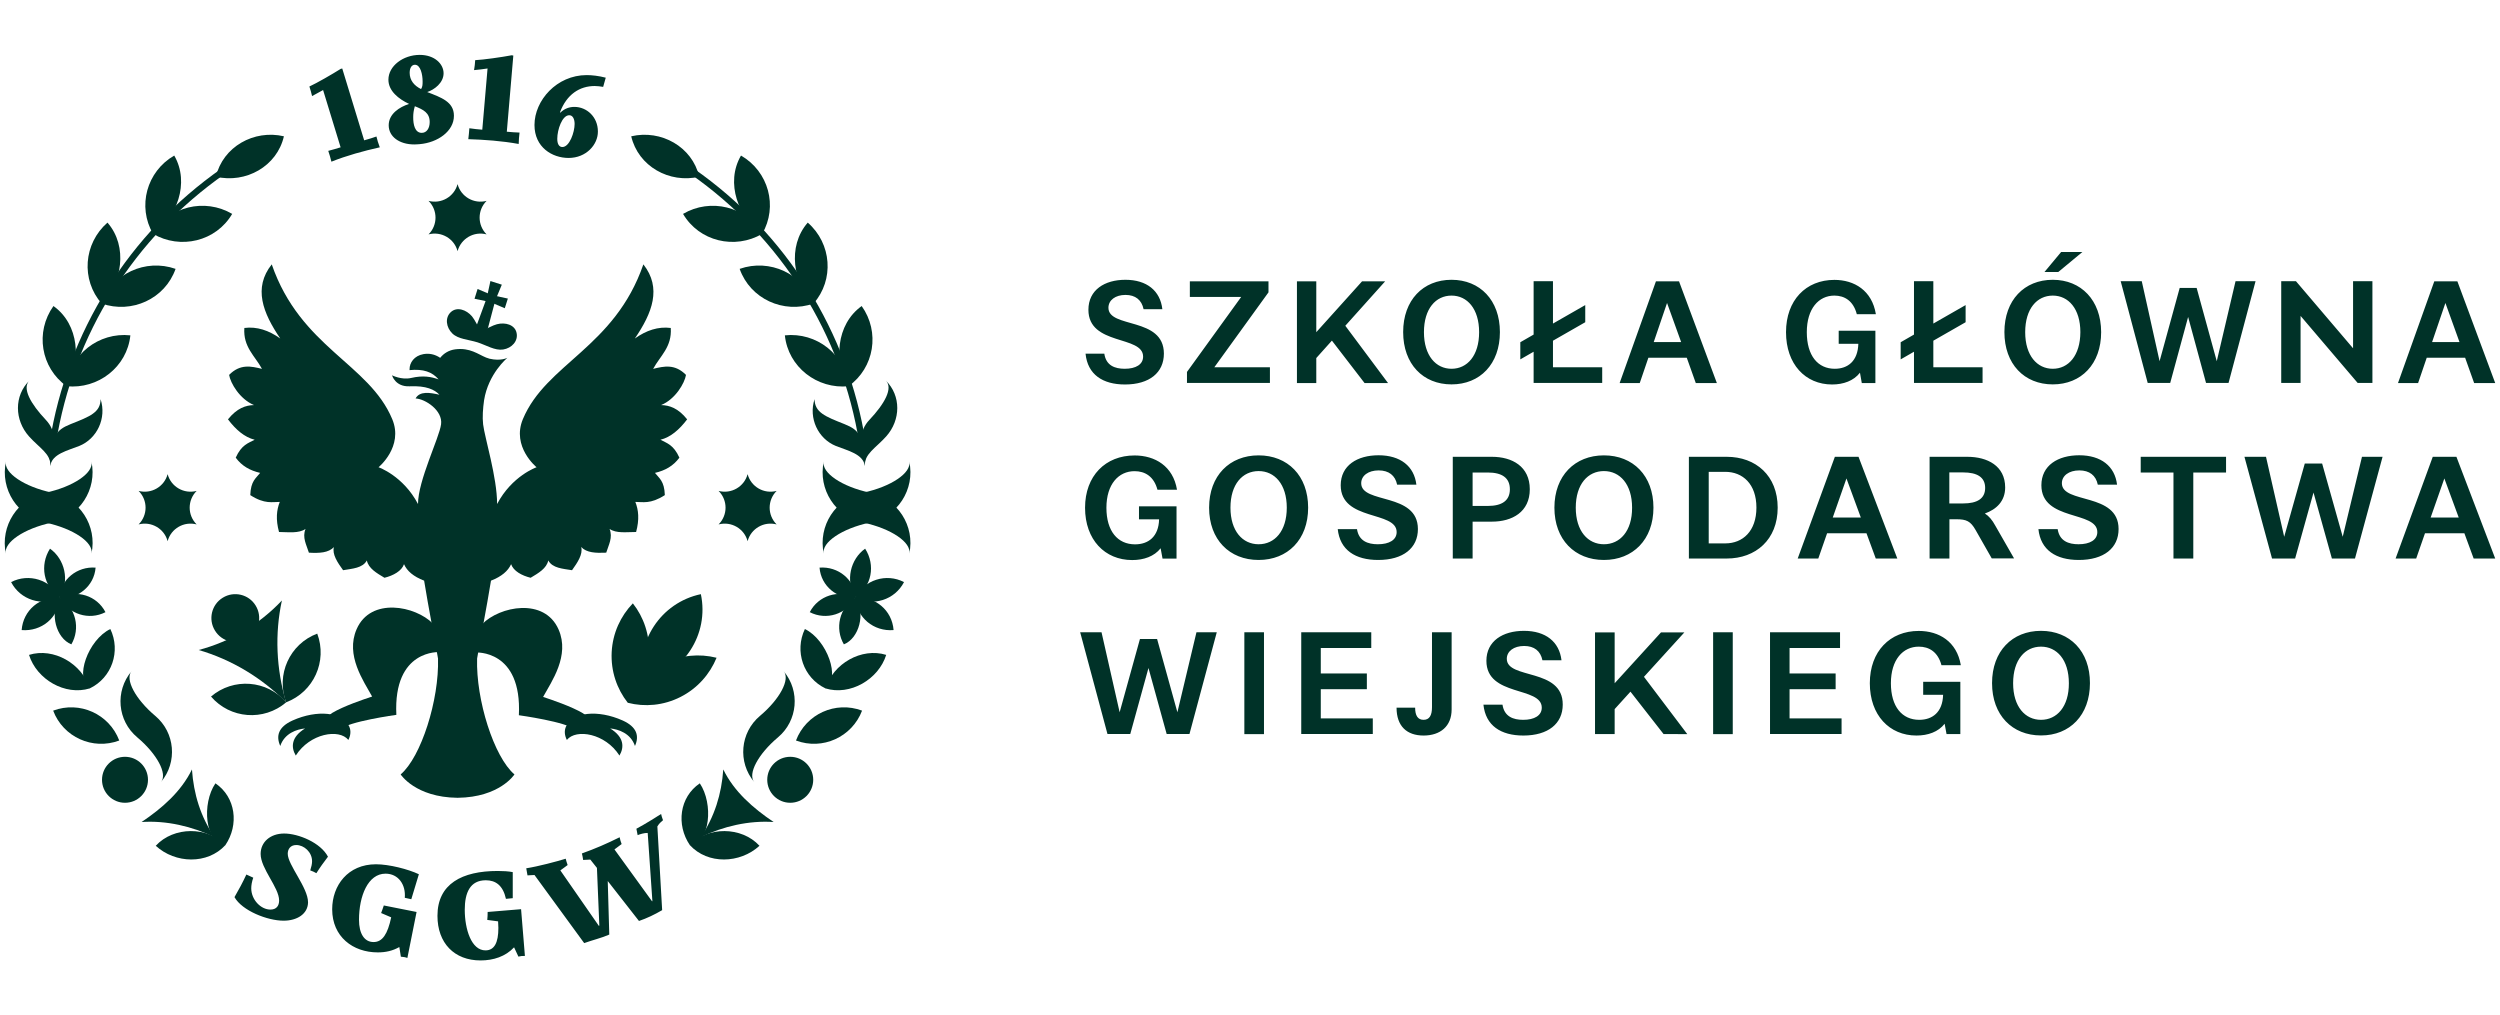 <?xml version="1.0" encoding="utf-8"?>
<!-- Generator: Adobe Illustrator 26.0.1, SVG Export Plug-In . SVG Version: 6.00 Build 0)  -->
<svg version="1.1" id="Warstwa_1" xmlns="http://www.w3.org/2000/svg" xmlns:xlink="http://www.w3.org/1999/xlink" x="0px" y="0px"
	 viewBox="0 0 261 106" style="enable-background:new 0 0 261 106;" xml:space="preserve">
<style type="text/css">
	.st0{fill:#003228;}
	.st1{fill-rule:evenodd;clip-rule:evenodd;fill:#003228;}
</style>
<g>
	<g>
		<g>
			<g>
				<path class="st0" d="M213.08,75.15c-1.65,0-2.91-1.37-2.91-3.82c0-2.46,1.26-3.82,2.91-3.82s2.91,1.37,2.91,3.82
					C216,73.78,214.74,75.15,213.08,75.15 M213.08,65.86c-3,0-5.11,2.12-5.11,5.46c0,3.34,2.11,5.46,5.11,5.46
					c3.01,0,5.11-2.12,5.11-5.46C218.2,67.99,216.09,65.86,213.08,65.86 M200.78,71.17v1.37h2.08c-0.05,1.82-1.12,2.61-2.49,2.61
					c-1.79,0-2.96-1.37-2.96-3.82c0-2.46,1.26-3.82,2.91-3.82c1.08,0,2,0.55,2.37,1.94h2.02c-0.41-2.47-2.28-3.58-4.39-3.58
					c-3,0-5.11,2.12-5.11,5.46c0,3.34,2.05,5.46,4.87,5.46c1.2,0,2.28-0.38,2.94-1.23l0.2,1.08h1.44v-5.46H200.78z M186.83,75v-3.05
					h4.81v-1.64h-4.81v-2.66h5.27v-1.64h-7.31v10.62h7.47V75H186.83z M178.85,76.64h2.05V66.01h-2.05V76.64z M176.15,76.64
					l-4.52-5.98l4.22-4.64h-2.44l-4.84,5.31v-5.31h-2.05v10.62h2.05v-2.61l1.65-1.82l3.46,4.43H176.15z M157.31,68.78
					c0-0.79,0.73-1.34,1.81-1.34c1.05,0,1.71,0.52,1.91,1.49h1.99c-0.23-1.93-1.65-3.07-3.92-3.07c-2.2,0-3.92,1.06-3.92,3.13
					c0,3.78,5.78,2.64,5.78,4.89c0,0.82-0.77,1.27-1.94,1.27c-1.03,0-1.97-0.33-2.16-1.58h-1.99c0.23,2.19,1.82,3.22,4.17,3.22
					c2.58,0,4.11-1.24,4.11-3.23C163.17,69.7,157.31,70.96,157.31,68.78 M149.5,66.01v7.82c0,0.86-0.27,1.32-0.88,1.32
					c-0.61,0-0.88-0.46-0.88-1.27h-1.94c0,1.94,1.08,2.91,2.82,2.91c1.75,0,2.93-0.97,2.93-2.72v-8.06H149.5z M137.89,75v-3.05h4.81
					v-1.64h-4.81v-2.66h5.27v-1.64h-7.31v10.62h7.47V75H137.89z M129.91,76.64h2.05V66.01h-2.05V76.64z M124.91,66.01l-1.99,8.35
					l-2.12-7.65h-1.79l-2.12,7.65L115,66.01h-2.23l2.85,10.62h2.38l1.9-6.89l1.9,6.89h2.38l2.85-10.62H124.91z"/>
				<path class="st0" d="M253.76,54.03l1.43-4.08l1.5,4.08H253.76z M258.25,58.31h2.25l-4.05-10.62h-2.47l-3.88,10.62h2.15
					l0.92-2.64h4.11L258.25,58.31z M246.59,47.69l-2.01,8.35l-2.15-7.65h-1.81l-2.15,7.65l-1.9-8.35h-2.25l2.88,10.62h2.41
					l1.92-6.89l1.92,6.89h2.41l2.88-10.62H246.59z M232.4,47.69h-8.91v1.64h3.42v8.98h2.07v-8.98h3.42V47.69z M215.26,50.45
					c0-0.79,0.74-1.34,1.82-1.34c1.06,0,1.73,0.52,1.93,1.49h2.01c-0.23-1.93-1.67-3.07-3.95-3.07c-2.22,0-3.95,1.06-3.95,3.13
					c0,3.78,5.84,2.64,5.84,4.89c0,0.82-0.78,1.27-1.96,1.27c-1.04,0-1.99-0.33-2.18-1.58h-2.01c0.23,2.19,1.84,3.22,4.22,3.22
					c2.61,0,4.15-1.24,4.15-3.23C221.18,51.38,215.26,52.64,215.26,50.45 M203.51,52.57v-3.25h1.44c1.47,0,2.3,0.5,2.3,1.62
					c0,1.12-0.83,1.62-2.3,1.62H203.51z M208.31,54.88c-0.32-0.59-0.66-1-1.09-1.27c1.21-0.43,2.12-1.29,2.12-2.72
					c0-2.25-1.85-3.2-3.95-3.2h-3.94v10.62h2.07v-4.1h0.72c1.07,0,1.49,0.21,2.01,1.12l1.69,2.97h2.33L208.31,54.88z M191.34,54.03
					l1.43-4.08l1.5,4.08H191.34z M195.83,58.31h2.25l-4.05-10.62h-2.47l-3.88,10.62h2.15l0.92-2.64h4.11L195.83,58.31z
					 M180.12,56.73h-1.73v-7.47h1.73c1.82,0,3.25,1.27,3.25,3.73C183.37,55.46,181.94,56.73,180.12,56.73 M180.27,47.69h-3.95v10.62
					h3.95c3.03,0,5.32-1.97,5.32-5.31S183.31,47.69,180.27,47.69 M167.45,56.82c-1.67,0-2.94-1.37-2.94-3.82
					c0-2.46,1.27-3.82,2.94-3.82c1.67,0,2.94,1.37,2.94,3.82C170.4,55.46,169.12,56.82,167.45,56.82 M167.45,47.54
					c-3.03,0-5.17,2.12-5.17,5.46s2.13,5.46,5.17,5.46c3.03,0,5.17-2.12,5.17-5.46S170.49,47.54,167.45,47.54 M155.33,52.82h-1.59
					v-3.49h1.59c1.47,0,2.3,0.55,2.3,1.75C157.63,52.27,156.8,52.82,155.33,52.82 M155.76,47.69h-4.09v10.62h2.07v-3.85h2.02
					c2.1,0,3.95-1,3.95-3.38C159.71,48.69,157.86,47.69,155.76,47.69 M142.11,50.45c0-0.79,0.74-1.34,1.82-1.34
					c1.06,0,1.73,0.52,1.93,1.49h2.01c-0.23-1.93-1.67-3.07-3.95-3.07c-2.22,0-3.95,1.06-3.95,3.13c0,3.78,5.84,2.64,5.84,4.89
					c0,0.82-0.78,1.27-1.96,1.27c-1.04,0-1.99-0.33-2.18-1.58h-2.01c0.23,2.19,1.84,3.22,4.22,3.22c2.61,0,4.15-1.24,4.15-3.23
					C148.02,51.38,142.11,52.64,142.11,50.45 M131.4,56.82c-1.67,0-2.94-1.37-2.94-3.82c0-2.46,1.27-3.82,2.94-3.82
					c1.67,0,2.94,1.37,2.94,3.82C134.34,55.46,133.07,56.82,131.4,56.82 M131.4,47.54c-3.03,0-5.17,2.12-5.17,5.46
					s2.13,5.46,5.17,5.46c3.03,0,5.17-2.12,5.17-5.46S134.43,47.54,131.4,47.54 M118.91,52.85v1.37h2.1
					c-0.05,1.82-1.13,2.61-2.51,2.61c-1.81,0-2.99-1.37-2.99-3.82c0-2.46,1.27-3.82,2.94-3.82c1.09,0,2.02,0.55,2.39,1.94h2.04
					c-0.41-2.47-2.3-3.58-4.43-3.58c-3.03,0-5.17,2.12-5.17,5.46s2.07,5.46,4.92,5.46c1.21,0,2.3-0.38,2.97-1.23l0.2,1.08h1.46
					v-5.46H118.91z"/>
				<path class="st0" d="M253.91,35.71l1.39-4.08l1.47,4.08H253.91z M258.3,39.99h2.2l-3.95-10.62h-2.41l-3.79,10.62h2.1l0.9-2.64
					h4.01L258.3,39.99z M245.66,29.36v7l-5.96-7h-1.54v10.62h2.02v-7l5.96,7h1.54V29.36H245.66z M233.39,29.36l-1.96,8.35l-2.1-7.65
					h-1.77l-2.1,7.65l-1.86-8.35h-2.2l2.82,10.62h2.35l1.87-6.89l1.87,6.89h2.35l2.82-10.62H233.39z M214.31,38.5
					c-1.63,0-2.88-1.37-2.88-3.82c0-2.46,1.24-3.82,2.88-3.82c1.63,0,2.88,1.37,2.88,3.82C217.18,37.13,215.94,38.5,214.31,38.5
					 M214.31,29.21c-2.97,0-5.05,2.12-5.05,5.46c0,3.34,2.08,5.46,5.05,5.46c2.97,0,5.05-2.12,5.05-5.46
					C219.35,31.34,217.27,29.21,214.31,29.21 M213.44,28.4h1.44l2.52-2.09h-2.22L213.44,28.4z M201.84,38.35v-2.78l3.37-1.93v-1.79
					l-3.37,1.93v-4.42h-2.02v5.57l-1.39,0.8v1.79l1.39-0.8v3.26h7.16v-1.64H201.84z M191.96,34.52v1.37h2.05
					c-0.05,1.82-1.11,2.61-2.46,2.61c-1.77,0-2.92-1.37-2.92-3.82c0-2.46,1.24-3.82,2.88-3.82c1.06,0,1.98,0.55,2.34,1.94h1.99
					c-0.4-2.47-2.25-3.58-4.33-3.58c-2.97,0-5.05,2.12-5.05,5.46c0,3.34,2.02,5.46,4.81,5.46c1.18,0,2.25-0.38,2.91-1.23l0.19,1.08
					h1.42v-5.46H191.96z M172.65,35.71l1.39-4.08l1.47,4.08H172.65z M177.04,39.99h2.2l-3.95-10.62h-2.41l-3.79,10.62h2.1l0.9-2.64
					h4.01L177.04,39.99z M162.13,38.35v-2.78l3.37-1.93v-1.79l-3.37,1.93v-4.42h-2.02v5.57l-1.39,0.8v1.79l1.39-0.8v3.26h7.16v-1.64
					H162.13z M151.54,38.5c-1.63,0-2.88-1.37-2.88-3.82c0-2.46,1.24-3.82,2.88-3.82c1.63,0,2.88,1.37,2.88,3.82
					C154.42,37.13,153.18,38.5,151.54,38.5 M151.54,29.21c-2.97,0-5.05,2.12-5.05,5.46c0,3.34,2.08,5.46,5.05,5.46
					c2.97,0,5.05-2.12,5.05-5.46C156.59,31.34,154.51,29.21,151.54,29.21 M144.91,39.99l-4.46-5.98l4.16-4.64h-2.41l-4.78,5.31
					v-5.31h-2.02v10.62h2.02v-2.61l1.63-1.82l3.41,4.43H144.91z M126.77,38.35l5.66-7.83v-1.15h-8.21V31h5.36l-5.66,7.83v1.15h8.66
					v-1.64H126.77z M115.72,32.13c0-0.79,0.72-1.34,1.78-1.34c1.03,0,1.69,0.52,1.89,1.49h1.96c-0.22-1.93-1.63-3.07-3.86-3.07
					c-2.17,0-3.86,1.06-3.86,3.13c0,3.78,5.71,2.64,5.71,4.89c0,0.82-0.76,1.27-1.92,1.27c-1.02,0-1.95-0.33-2.13-1.58h-1.96
					c0.22,2.19,1.8,3.22,4.12,3.22c2.55,0,4.06-1.24,4.06-3.23C121.5,33.05,115.72,34.31,115.72,32.13"/>
			</g>
		</g>
	</g>
	<g>
		<g>
			<g>
				<path class="st0" d="M5.41,54.56c-2.9,0.62-5.04,2.07-4.8,3.24C0,54.9,1.85,52.05,4.75,51.44c2.9-0.62,5.04-2.07,4.8-3.24
					C10.16,51.09,8.31,53.95,5.41,54.56"/>
			</g>
			<g>
				<path class="st0" d="M4.75,54.56c2.9,0.62,5.04,2.07,4.8,3.24c0.62-2.9-1.23-5.75-4.13-6.37c-2.9-0.62-5.04-2.07-4.8-3.24
					C0,51.09,1.85,53.95,4.75,54.56"/>
			</g>
			<g>
				<path class="st0" d="M90.13,54.56c2.9,0.62,5.04,2.07,4.8,3.24c0.62-2.9-1.23-5.75-4.13-6.37c-2.9-0.62-5.04-2.07-4.8-3.24
					C85.38,51.09,87.23,53.95,90.13,54.56"/>
			</g>
			<g>
				<path class="st0" d="M90.8,54.56c-2.9,0.62-5.04,2.07-4.8,3.24c-0.62-2.9,1.23-5.75,4.13-6.37c2.9-0.62,5.04-2.07,4.8-3.24
					C95.55,51.09,93.7,53.95,90.8,54.56"/>
			</g>
			<g>
				<path class="st0" d="M14.33,76.98c2.07,1.74,3.18,3.82,2.48,4.66c1.74-2.07,1.47-5.16-0.6-6.9c-2.07-1.74-3.18-3.82-2.48-4.66
					C11.99,72.15,12.25,75.24,14.33,76.98"/>
			</g>
			<g>
				<path class="st0" d="M81.22,76.98c-2.07,1.74-3.18,3.82-2.48,4.66c-1.74-2.07-1.47-5.16,0.6-6.9c2.07-1.74,3.18-3.82,2.48-4.66
					C83.56,72.15,83.29,75.24,81.22,76.98"/>
			</g>
			<g>
				<path class="st0" d="M22.39,87.4c-2.32-1.13-5.03-1.76-7.61-1.58c2.14-1.44,4.13-3.17,5.26-5.49
					C20.22,82.91,20.94,85.26,22.39,87.4"/>
				<g>
					<path class="st0" d="M23.53,88.23c-1.87,2.04-5.23,1.94-7.27,0.07C18.13,86.26,21.7,86.27,23.53,88.23"/>
					<path class="st0" d="M23.53,88.23c1.44-2.12,1.09-5.01-1.04-6.45C21.05,83.9,21.38,88,23.53,88.23"/>
				</g>
			</g>
			<g>
				<path class="st0" d="M9.37,71.87c-2.57,0.79-5.54-0.94-6.34-3.5C5.6,67.57,8.57,69.29,9.37,71.87"/>
				<path class="st0" d="M9.37,71.87c2.31-1.11,3.26-3.88,2.15-6.2C9.2,66.79,7.73,70.86,9.37,71.87"/>
			</g>
			<g>
				<path class="st0" d="M9.98,59.26c-0.15,1.94-1.87,3.33-3.81,3.18C6.33,60.5,8.05,59.11,9.98,59.26"/>
				<path class="st0" d="M6.27,62.4c-0.16,2.08-1.93,3.55-4.01,3.38C2.42,63.7,4.18,62.23,6.27,62.4"/>
				<path class="st0" d="M11.01,63.91c-1.72,0.89-3.85,0.22-4.74-1.51C8,61.51,10.12,62.18,11.01,63.91"/>
				<path class="st0" d="M6.26,62.39c-1.86,0.96-4.14,0.24-5.1-1.62C3.02,59.81,5.3,60.53,6.26,62.39"/>
				<path class="st0" d="M5.22,57.28c1.53,1.08,2.1,3.36,1.01,5.06C4.52,61.25,4.13,58.99,5.22,57.28"/>
				<path class="st0" d="M6.23,62.35c1.71,1.09,2.18,3.28,1.22,4.92c0.01-0.02,0.02,0.01,0,0C5.86,66.64,5.15,64.04,6.23,62.35"/>
			</g>
			<g>
				<path class="st0" d="M6.95,40.32c-2.7-1.93-3.3-5.66-1.37-8.37C8.29,33.88,8.5,37.8,6.95,40.32"/>
				<path class="st0" d="M6.94,40.32c3.3,0.34,6.33-2.01,6.67-5.31C10.31,34.66,7.28,37.01,6.94,40.32"/>
			</g>
			<g>
				<path class="st0" d="M10.62,31.7c-2.19-2.5-1.9-6.27,0.6-8.46C13.41,25.75,12.71,29.61,10.62,31.7"/>
				<path class="st0" d="M10.61,31.69c3.14,1.1,6.62-0.49,7.72-3.62C15.19,26.97,11.71,28.56,10.61,31.69"/>
			</g>
			<g>
				<path class="st0" d="M15.98,24.42c-1.67-2.87-0.67-6.52,2.21-8.18C19.85,19.11,18.43,22.76,15.98,24.42"/>
				<path class="st0" d="M15.97,24.41c2.87,1.68,6.59,0.79,8.27-2.08C21.37,20.65,17.65,21.54,15.97,24.41"/>
			</g>
			<path class="st0" d="M3.08,39.72c-1.63,1.6-1.57,4.14-0.05,5.84c1.07,1.2,2.33,1.85,2.22,3.09l0.25-1.37
				c0.15-1.01,0.4-2.27-0.72-3.45C3.22,42.18,2.26,40.52,3.08,39.72"/>
			<path class="st0" d="M10.5,41.67c0.65,1.99-0.37,4.14-2.23,4.89c-1.2,0.48-2.85,0.83-3.02,2.08c0,0,0-0.22,0.04-0.66
				c0.23-2.41,0.45-3.05,2.08-3.7C9.42,43.47,10.49,43.05,10.5,41.67"/>
			<path class="st0" d="M22.54,18.45c0.73-3.13,3.98-4.95,7.1-4.22C28.92,17.36,25.67,19.18,22.54,18.45"/>
			<path class="st0" d="M5.23,48.38c0,0,0.03-0.38,0.08-0.59c0.1-0.39,0.45-1,0.53-1.51c1.8-11.34,8.14-21.48,17.66-28.14
				l-0.38-0.54C13.45,24.37,7.01,34.68,5.18,46.2c-0.08,0.5-0.24,0.99,0.01,1.72C5.27,48.14,5.23,48.38,5.23,48.38L5.23,48.38z"/>
			<circle class="st0" cx="13.05" cy="81.41" r="2.4"/>
			<path class="st0" d="M5.55,74.19c2.77-1.04,5.85,0.35,6.9,3.12C9.68,78.35,6.59,76.95,5.55,74.19"/>
			<g>
				<path class="st0" d="M73.16,87.4c2.32-1.13,5.03-1.76,7.61-1.58c-2.14-1.44-4.13-3.17-5.26-5.49
					C75.33,82.91,74.6,85.26,73.16,87.4"/>
				<g>
					<path class="st0" d="M72.02,88.23c1.87,2.04,5.23,1.94,7.27,0.07C77.42,86.26,73.85,86.27,72.02,88.23"/>
					<path class="st0" d="M72.02,88.23c-1.44-2.12-1.09-5.01,1.04-6.45C74.49,83.9,74.17,88,72.02,88.23"/>
				</g>
			</g>
			<g>
				<path class="st0" d="M86.18,71.87c2.57,0.79,5.54-0.94,6.34-3.5C89.94,67.57,86.97,69.29,86.18,71.87"/>
				<path class="st0" d="M86.18,71.87c-2.31-1.11-3.26-3.88-2.15-6.2C86.34,66.79,87.81,70.86,86.18,71.87"/>
			</g>
			<g>
				<path class="st0" d="M85.56,59.26c0.15,1.94,1.87,3.33,3.81,3.18C89.22,60.5,87.5,59.11,85.56,59.26"/>
				<path class="st0" d="M89.28,62.4c0.16,2.08,1.93,3.55,4.01,3.38C93.13,63.7,91.36,62.23,89.28,62.4"/>
				<path class="st0" d="M84.54,63.91c1.72,0.89,3.85,0.22,4.74-1.51C87.55,61.51,85.43,62.18,84.54,63.91"/>
				<path class="st0" d="M89.28,62.39c1.86,0.96,4.14,0.24,5.1-1.62C92.53,59.81,90.24,60.53,89.28,62.39"/>
				<path class="st0" d="M90.32,57.28c-1.53,1.08-2.1,3.36-1.01,5.06C91.02,61.25,91.42,58.99,90.32,57.28"/>
				<path class="st0" d="M89.32,62.35c-1.71,1.09-2.18,3.28-1.22,4.92c-0.01-0.02-0.02,0.01,0,0C89.69,66.64,90.4,64.04,89.32,62.35
					"/>
			</g>
			<g>
				<path class="st0" d="M88.59,40.32c2.7-1.93,3.3-5.66,1.37-8.37C87.26,33.88,87.04,37.8,88.59,40.32"/>
				<path class="st0" d="M88.61,40.32c-3.3,0.34-6.33-2.01-6.67-5.31C85.24,34.66,88.26,37.01,88.61,40.32"/>
			</g>
			<g>
				<path class="st0" d="M84.93,31.7c2.19-2.5,1.9-6.27-0.6-8.46C82.14,25.75,82.83,29.61,84.93,31.7"/>
				<path class="st0" d="M84.94,31.69c-3.14,1.1-6.62-0.49-7.72-3.62C80.35,26.97,83.84,28.56,84.94,31.69"/>
			</g>
			<g>
				<path class="st0" d="M79.57,24.42c1.67-2.87,0.67-6.52-2.21-8.18C75.69,19.11,77.11,22.76,79.57,24.42"/>
				<path class="st0" d="M79.58,24.41c-2.87,1.68-6.59,0.79-8.27-2.08C74.17,20.65,77.9,21.54,79.58,24.41"/>
			</g>
			<path class="st0" d="M92.47,39.72c1.63,1.6,1.57,4.14,0.05,5.84c-1.07,1.2-2.33,1.85-2.22,3.09l-0.25-1.37
				c-0.15-1.01-0.4-2.27,0.72-3.45C92.33,42.18,93.28,40.52,92.47,39.72"/>
			<path class="st0" d="M85.04,41.67c-0.65,1.99,0.37,4.14,2.23,4.89c1.2,0.48,2.85,0.83,3.02,2.08c0,0,0-0.22-0.04-0.66
				c-0.23-2.41-0.45-3.05-2.08-3.7C86.12,43.47,85.06,43.05,85.04,41.67"/>
			<path class="st0" d="M73,18.45c-0.73-3.13-3.98-4.95-7.1-4.22C66.63,17.36,69.88,19.18,73,18.45"/>
			<path class="st0" d="M90.32,48.38c0,0-0.03-0.38-0.08-0.59c-0.1-0.39-0.45-1-0.53-1.51c-1.8-11.34-8.14-21.48-17.66-28.14
				l0.38-0.54c9.68,6.76,16.12,17.07,17.94,28.59c0.08,0.5,0.24,0.99-0.01,1.72C90.28,48.14,90.32,48.38,90.32,48.38L90.32,48.38z"
				/>
			<circle class="st0" cx="82.5" cy="81.41" r="2.4"/>
			<path class="st0" d="M90,74.19c-2.77-1.04-5.85,0.35-6.9,3.12C85.87,78.35,88.95,76.95,90,74.19"/>
		</g>
		<path class="st0" d="M50.8,24.47c-0.97-0.97-0.97-2.53,0-3.5c-1.32,0.35-2.68-0.43-3.03-1.75c-0.35,1.32-1.71,2.1-3.03,1.75
			c0.97,0.97,0.97,2.53,0,3.5c1.32-0.35,2.68,0.43,3.03,1.75C48.13,24.9,49.48,24.12,50.8,24.47z"/>
		<path class="st0" d="M81.08,54.75c-0.97-0.97-0.97-2.53,0-3.5c-1.32,0.35-2.68-0.43-3.03-1.75c-0.35,1.32-1.71,2.1-3.03,1.75
			c0.97,0.97,0.97,2.53,0,3.5c1.32-0.35,2.68,0.43,3.03,1.75C78.4,55.18,79.76,54.4,81.08,54.75z"/>
		<path class="st0" d="M20.53,54.75c-0.97-0.97-0.97-2.53,0-3.5c-1.32,0.35-2.68-0.43-3.03-1.75c-0.35,1.32-1.71,2.1-3.03,1.75
			c0.97,0.97,0.97,2.53,0,3.5c1.32-0.35,2.68,0.43,3.03,1.75C17.85,55.18,19.21,54.4,20.53,54.75z"/>
		<g>
			<path class="st0" d="M45.91,68.08c0,0-4.87-0.35-4.53,6.55c0,0-5.13,0.71-5.83,1.52c-1.08,1.18-2.05-1.02-0.87-1.72
				c1.21-0.72,3.29-1.42,4.17-1.71c-0.88-1.61-2.81-4.3-1.62-7.03c1.47-3.39,6.17-2.43,7.97-0.58L45.91,68.08z"/>
			<path class="st0" d="M49.64,68.12c0,0,4.87-0.35,4.53,6.55c0,0,5.13,0.71,5.83,1.52c1.08,1.18,2.05-1.02,0.87-1.72
				c-1.21-0.72-3.29-1.42-4.17-1.71c0.88-1.61,2.81-4.3,1.62-7.03c-1.47-3.39-6.17-2.43-7.97-0.58L49.64,68.12z"/>
			<path class="st0" d="M43.64,52.62c-1.55-2.95-4.12-3.84-4.12-3.84s2.63-2.15,1.43-5.02c-2.42-5.81-9.57-7.46-12.58-16.16
				c-1.95,2.46-0.93,5.06,0.89,7.74c-1.19-0.85-2.44-1.27-3.75-1.1c-0.14,1.99,1.12,2.93,1.84,4.27c-1.14-0.28-2.28-0.54-3.43,0.63
				c0.14,0.86,1.11,2.53,2.6,3.15c-0.88,0.02-1.77,0.32-2.72,1.49c0.82,1.08,1.73,1.87,2.79,2.13c-0.68,0.36-1.37,0.52-1.98,1.87
				c0.64,0.87,1.48,1.34,2.55,1.59c-0.43,0.56-0.98,0.83-1.03,2.32c1.51,0.98,2.34,0.7,3.08,0.71c-0.33,0.83-0.44,1.82-0.08,3.14
				c0.98,0.01,2.06,0.17,2.77-0.32c-0.37,0.89,0.1,1.67,0.35,2.48c1.1,0.06,2.05,0.02,2.61-0.59c-0.2,0.76,0.38,1.62,0.96,2.42
				c0.97-0.17,2.04-0.21,2.48-1.02c0.17,0.83,1.02,1.32,1.84,1.81c0.93-0.23,1.8-0.71,2.04-1.42c0.31,0.71,0.98,1.29,2.1,1.72
				c0.46,2.85,1.12,6.19,1.45,8.13c0.13,4.31-1.76,10.28-3.9,12.1c0,0,1.53,2.39,5.93,2.44l0.01,0l0.01,0
				c4.4-0.05,5.93-2.44,5.93-2.44c-2.14-1.82-4.03-7.79-3.9-12.1c0.33-1.94,0.99-5.29,1.45-8.13c1.11-0.43,1.78-1.01,2.1-1.72
				c0.25,0.72,1.11,1.19,2.04,1.42c0.82-0.49,1.67-0.98,1.84-1.81c0.44,0.81,1.51,0.86,2.48,1.02c0.58-0.81,1.15-1.66,0.96-2.42
				c0.56,0.6,1.51,0.64,2.61,0.59c0.25-0.81,0.71-1.58,0.35-2.48c0.71,0.49,1.78,0.32,2.77,0.32c0.36-1.32,0.25-2.31-0.08-3.14
				c0.74-0.01,1.57,0.27,3.08-0.71c-0.05-1.49-0.6-1.76-1.03-2.32c1.07-0.25,1.91-0.72,2.55-1.59c-0.61-1.35-1.3-1.51-1.98-1.87
				c1.06-0.26,1.97-1.05,2.79-2.13c-0.94-1.17-1.84-1.47-2.72-1.49c1.49-0.61,2.46-2.29,2.6-3.15c-1.16-1.17-2.29-0.91-3.43-0.63
				c0.72-1.34,1.98-2.28,1.84-4.27c-1.31-0.17-2.56,0.25-3.75,1.1c1.82-2.67,2.83-5.27,0.89-7.74c-3.01,8.7-10.15,10.35-12.58,16.16
				c-1.2,2.88,1.43,5.02,1.43,5.02s-2.57,0.89-4.12,3.84c0-2.79-1.29-6.9-1.46-8.31c-0.09-0.76-0.02-1.68,0.1-2.53
				c0.44-2.75,2.38-4.38,2.44-4.43c-0.04,0.02-0.7,0.37-1.87,0.1c-0.12-0.03-0.24-0.07-0.36-0.12c-0.82-0.33-1.68-1.06-3.22-0.86
				c-0.67,0.09-1.19,0.42-1.55,0.86c-0.01,0.01-0.01,0.02-0.02,0.03c-0.57-0.39-1.17-0.49-1.75-0.39c-0.97,0.17-1.45,0.9-1.45,1.57
				c0,0.1,0,0.1,0,0.1c1.43-0.14,2.36,0.18,3.03,0.97c-0.77-0.28-1.62-0.44-2.87-0.15c-1,0.23-1.99-0.28-1.99-0.28
				s0.33,1.22,1.84,1.15c1.74-0.08,2.61,0.35,3.11,0.88c-1-0.23-2.07-0.4-2.49,0.39c1,0.04,2.86,1.25,2.66,2.7
				C45.86,45.72,43.64,50.17,43.64,52.62"/>
			<path class="st0" d="M30.54,75.22c-1.48,0.67-1.75,1.61-1.28,2.66l0,0c0.44-1.32,1.72-1.75,2.59-1.83
				c-1.47,0.9-1.48,1.97-0.97,2.83l0,0c1.47-2.32,4.53-2.83,5.49-1.63l-0.01,0.02c0.25-0.48,0.3-0.98,0.1-1.42
				C35.78,74.34,33.12,74.06,30.54,75.22z"/>
			<path class="st0" d="M65.01,75.22c1.48,0.67,1.75,1.61,1.28,2.66l0,0c-0.44-1.32-1.72-1.75-2.59-1.83
				c1.47,0.9,1.48,1.97,0.97,2.83l0,0c-1.47-2.32-4.53-2.83-5.49-1.63l0.01,0.02c-0.25-0.48-0.3-0.98-0.1-1.42
				C59.77,74.34,62.42,74.06,65.01,75.22z"/>
		</g>
		<g>
			<path class="st1" d="M50.14,34.81c0.42-0.45,1.39-0.87,1.74-0.96c0.87-0.23,1.87,0.05,2.05,0.9c0.19,0.85-0.5,1.6-1.41,1.74
				c-0.84,0.13-1.75-0.45-2.67-0.75c-0.93-0.29-2.01-0.33-2.62-0.92c-0.66-0.64-0.8-1.65-0.16-2.24c0.64-0.59,1.62-0.24,2.2,0.44
				C49.5,33.3,50.05,34.2,50.14,34.81z"/>
			<g>
				<g>
					<polygon class="st0" points="50.59,35.58 49.32,35.18 50.82,31.09 51.71,31.36 					"/>
					<polygon class="st0" points="51.2,29.34 52.39,29.72 51.71,31.36 50.82,31.09 					"/>
				</g>
				<g>
					<polygon class="st0" points="49.54,31.19 49.86,30.17 51.39,30.82 51.17,31.53 					"/>
					<polygon class="st0" points="53.02,31.17 52.7,32.18 51.17,31.53 51.39,30.82 					"/>
				</g>
			</g>
		</g>
		<g>
			<path class="st0" d="M73.17,62.03c0.89,4.2-1.8,8.33-6,9.22C66.27,67.05,68.96,62.92,73.17,62.03"/>
			<path class="st0" d="M71.05,72.76c1.77-0.9,3.06-2.38,3.76-4.09c-1.79-0.45-3.74-0.29-5.52,0.61c-0.8,0.41-1.5,0.93-2.1,1.54
				c0.32-0.79,0.51-1.64,0.56-2.54c0.1-1.99-0.54-3.84-1.68-5.29c-1.28,1.33-2.11,3.11-2.21,5.09c-0.1,1.99,0.54,3.84,1.68,5.29
				c0,0,0,0,0,0c0,0,0,0,0,0C67.32,73.83,69.28,73.66,71.05,72.76"/>
		</g>
		<g>
			<g>
				<path class="st0" d="M29.88,73.32c-2-2.33-5.51-2.6-7.85-0.6C24.03,75.05,27.54,75.32,29.88,73.32"/>
				<path class="st0" d="M29.87,73.32c-1.08-2.88,0.37-6.09,3.25-7.17C34.2,69.03,32.75,72.24,29.87,73.32"/>
			</g>
			<path class="st0" d="M20.74,67.86c3.4,0.99,6.56,2.87,9.13,5.46c-1.04-3.49-1.19-7.17-0.44-10.63
				C27.07,65.19,24.07,66.98,20.74,67.86"/>
			<path class="st0" d="M25.87,66.65c1.18-0.72,1.54-2.26,0.82-3.43c-0.72-1.18-2.26-1.54-3.43-0.82c-1.18,0.72-1.54,2.26-0.82,3.43
				C23.16,67.01,24.69,67.38,25.87,66.65"/>
		</g>
		<path class="st0" d="M58.71,15.35c0.75,0,1.28-1.55,1.28-2.41c0-0.51-0.19-0.91-0.56-0.91c-0.75,0-1.25,1.53-1.25,2.44
			C58.17,15.03,58.37,15.35,58.71,15.35z M59.36,16.49c-1.71,0-3.56-1.11-3.56-3.44c0-2.56,2.32-5.21,5.45-5.21
			c0.55,0,1.27,0.08,1.99,0.27l-0.27,0.96c-0.31-0.05-0.6-0.09-0.88-0.09c-1.57,0-2.93,0.87-3.63,2.75l0.04,0.03
			c0.45-0.44,0.96-0.6,1.47-0.6c1.28,0,2.45,1.04,2.45,2.57C62.43,15.1,61.2,16.49,59.36,16.49z M48.89,14.53
			c0.05-0.39,0.08-0.74,0.11-1.14c0.44,0.07,0.89,0.11,1.35,0.15l0.55-6.39c-0.44,0.08-0.97,0.12-1.41,0.17
			c0.05-0.33,0.11-0.69,0.12-1.04c0.85-0.04,2.76-0.31,3.81-0.51l0.17,0.03l-0.68,7.95c0.44,0.04,0.89,0.08,1.33,0.09
			c-0.04,0.4-0.09,0.79-0.09,1.19C52.4,14.71,50.53,14.58,48.89,14.53z M44.03,13.87c0.51,0,0.83-0.47,0.83-1.13
			c0-0.96-0.65-1.29-1.55-1.65c-0.13,0.44-0.17,0.79-0.17,1.12C43.13,13.02,43.32,13.87,44.03,13.87z M43.96,9.3
			c0.16-0.25,0.16-0.49,0.16-0.81c0-0.69-0.21-1.73-0.8-1.73c-0.33,0-0.55,0.31-0.55,0.84C42.77,8.38,43.23,8.94,43.96,9.3z
			 M43.81,15.05c-0.19,0.01-0.31,0.03-0.56,0.03c-1.55,0-2.67-0.81-2.67-2s1.12-1.91,2.13-2.23c-1.09-0.51-2.16-1.35-2.16-2.53
			c0-1.44,1.55-2.59,3.27-2.59c1.57,0,2.49,0.96,2.49,1.92c0,1-0.97,1.72-1.71,1.96c1.44,0.56,2.79,1.01,2.79,2.47
			C47.4,13.7,45.69,14.89,43.81,15.05z M34.6,16.88c-0.09-0.39-0.21-0.76-0.33-1.13c0.43-0.11,0.87-0.24,1.29-0.37l-1.83-5.98
			c-0.39,0.23-0.77,0.41-1.15,0.63c-0.08-0.33-0.17-0.68-0.28-1c0.79-0.36,2.36-1.27,3.27-1.84l0.16-0.04l2.29,7.5
			c0.43-0.12,1.06-0.31,1.28-0.4c0.1,0.38,0.17,0.67,0.35,1.13C37.96,15.76,36.19,16.24,34.6,16.88z"/>
		<path class="st0" d="M55.8,91.35c-0.21,0-0.53,0.04-0.73,0.04l-0.13-0.74c1.23-0.19,3.22-0.72,4.12-1
			c0.03,0.12,0.12,0.46,0.2,0.66c-0.29,0.2-0.44,0.35-0.76,0.56l4.02,5.79l0.05-0.03l-0.25-6.02l-0.69-0.87
			c-0.21,0-0.53,0.04-0.75,0.04c-0.03-0.23-0.08-0.49-0.13-0.68c1.37-0.49,2.6-1.02,3.94-1.69c0.04,0.22,0.13,0.51,0.21,0.71
			c-0.28,0.2-0.44,0.33-0.75,0.56l3.92,5.41l0.04-0.01l-0.49-7.12c-0.36-0.01-0.81,0.13-1.05,0.23c-0.04-0.19-0.08-0.46-0.13-0.67
			c0.85-0.44,2.4-1.42,2.58-1.54c0.02,0.16,0.12,0.43,0.2,0.65c-0.24,0.2-0.4,0.34-0.59,0.65l0.5,8.74c-0.8,0.47-1.6,0.85-2.42,1.13
			l-3.26-4.17l0.16,5.59c-0.75,0.34-1.8,0.59-2.62,0.89L55.8,91.35z M53.67,98.9c-0.89,0.96-2.16,1.37-3.5,1.37
			c-2.74,0-4.5-1.81-4.5-4.66c0-3.34,2.57-4.68,6.29-4.68c0.55,0,1.13,0.03,1.57,0.12v2.72l-0.71,0.07c-0.31-1.4-1.07-1.94-2.1-1.94
			c-1.64,0-2.2,1.29-2.2,3.08c0,2,0.68,4.26,2.18,4.24c0.91-0.01,1.33-0.8,1.33-2.34c0-0.21-0.01-0.44-0.03-0.69
			c-0.37-0.05-0.89-0.11-1.13-0.15c0.03-0.25,0.04-0.57,0.04-0.83l3.49-0.29l0.4,4.88c-0.24-0.01-0.45,0.01-0.68,0.07L53.67,98.9z
			 M39.44,99.43c-2.6,0-4.76-1.64-4.76-4.5c0-2.49,1.64-4.7,4.57-4.7c1.37,0,3.36,0.51,4.48,1.04l-0.79,2.61l-0.68-0.15
			c0.12-1.37-0.67-2.52-2.01-2.52c-1.84,0-2.77,2.34-2.77,4.82c0,1.43,0.55,2.32,1.52,2.32c0.93,0,1.47-0.83,1.84-2.58
			c-0.35-0.16-0.84-0.36-1.05-0.45c0.09-0.24,0.2-0.53,0.28-0.79l3.42,0.68l-0.96,4.8c-0.21-0.08-0.45-0.12-0.68-0.13l-0.16-1.01
			C40.99,99.27,40.26,99.43,39.44,99.43z M29.61,96.12c-1.7,0-4.34-1.05-5.13-2.46c0.45-0.77,0.87-1.56,1.24-2.36
			c0.24,0.12,0.48,0.23,0.72,0.33c-0.15,0.43-0.21,0.8-0.21,1.11c0,1.19,1,2.22,2,2.22c0.64,0,0.91-0.41,0.91-0.95
			c0-1.35-1.93-3.33-1.93-4.86c0-1.24,1.01-2.13,2.46-2.13c1.49,0,3.81,0.96,4.57,2.42c-0.43,0.56-0.84,1.13-1.21,1.72
			c-0.2-0.12-0.41-0.21-0.64-0.29c0.12-0.37,0.19-0.69,0.19-0.96c0-0.95-0.84-1.69-1.65-1.69c-0.61,0-0.89,0.43-0.89,0.91
			c0,1.17,2.12,3.53,2.12,5.08C32.14,95.42,31.01,96.12,29.61,96.12z"/>
	</g>
</g>
</svg>
